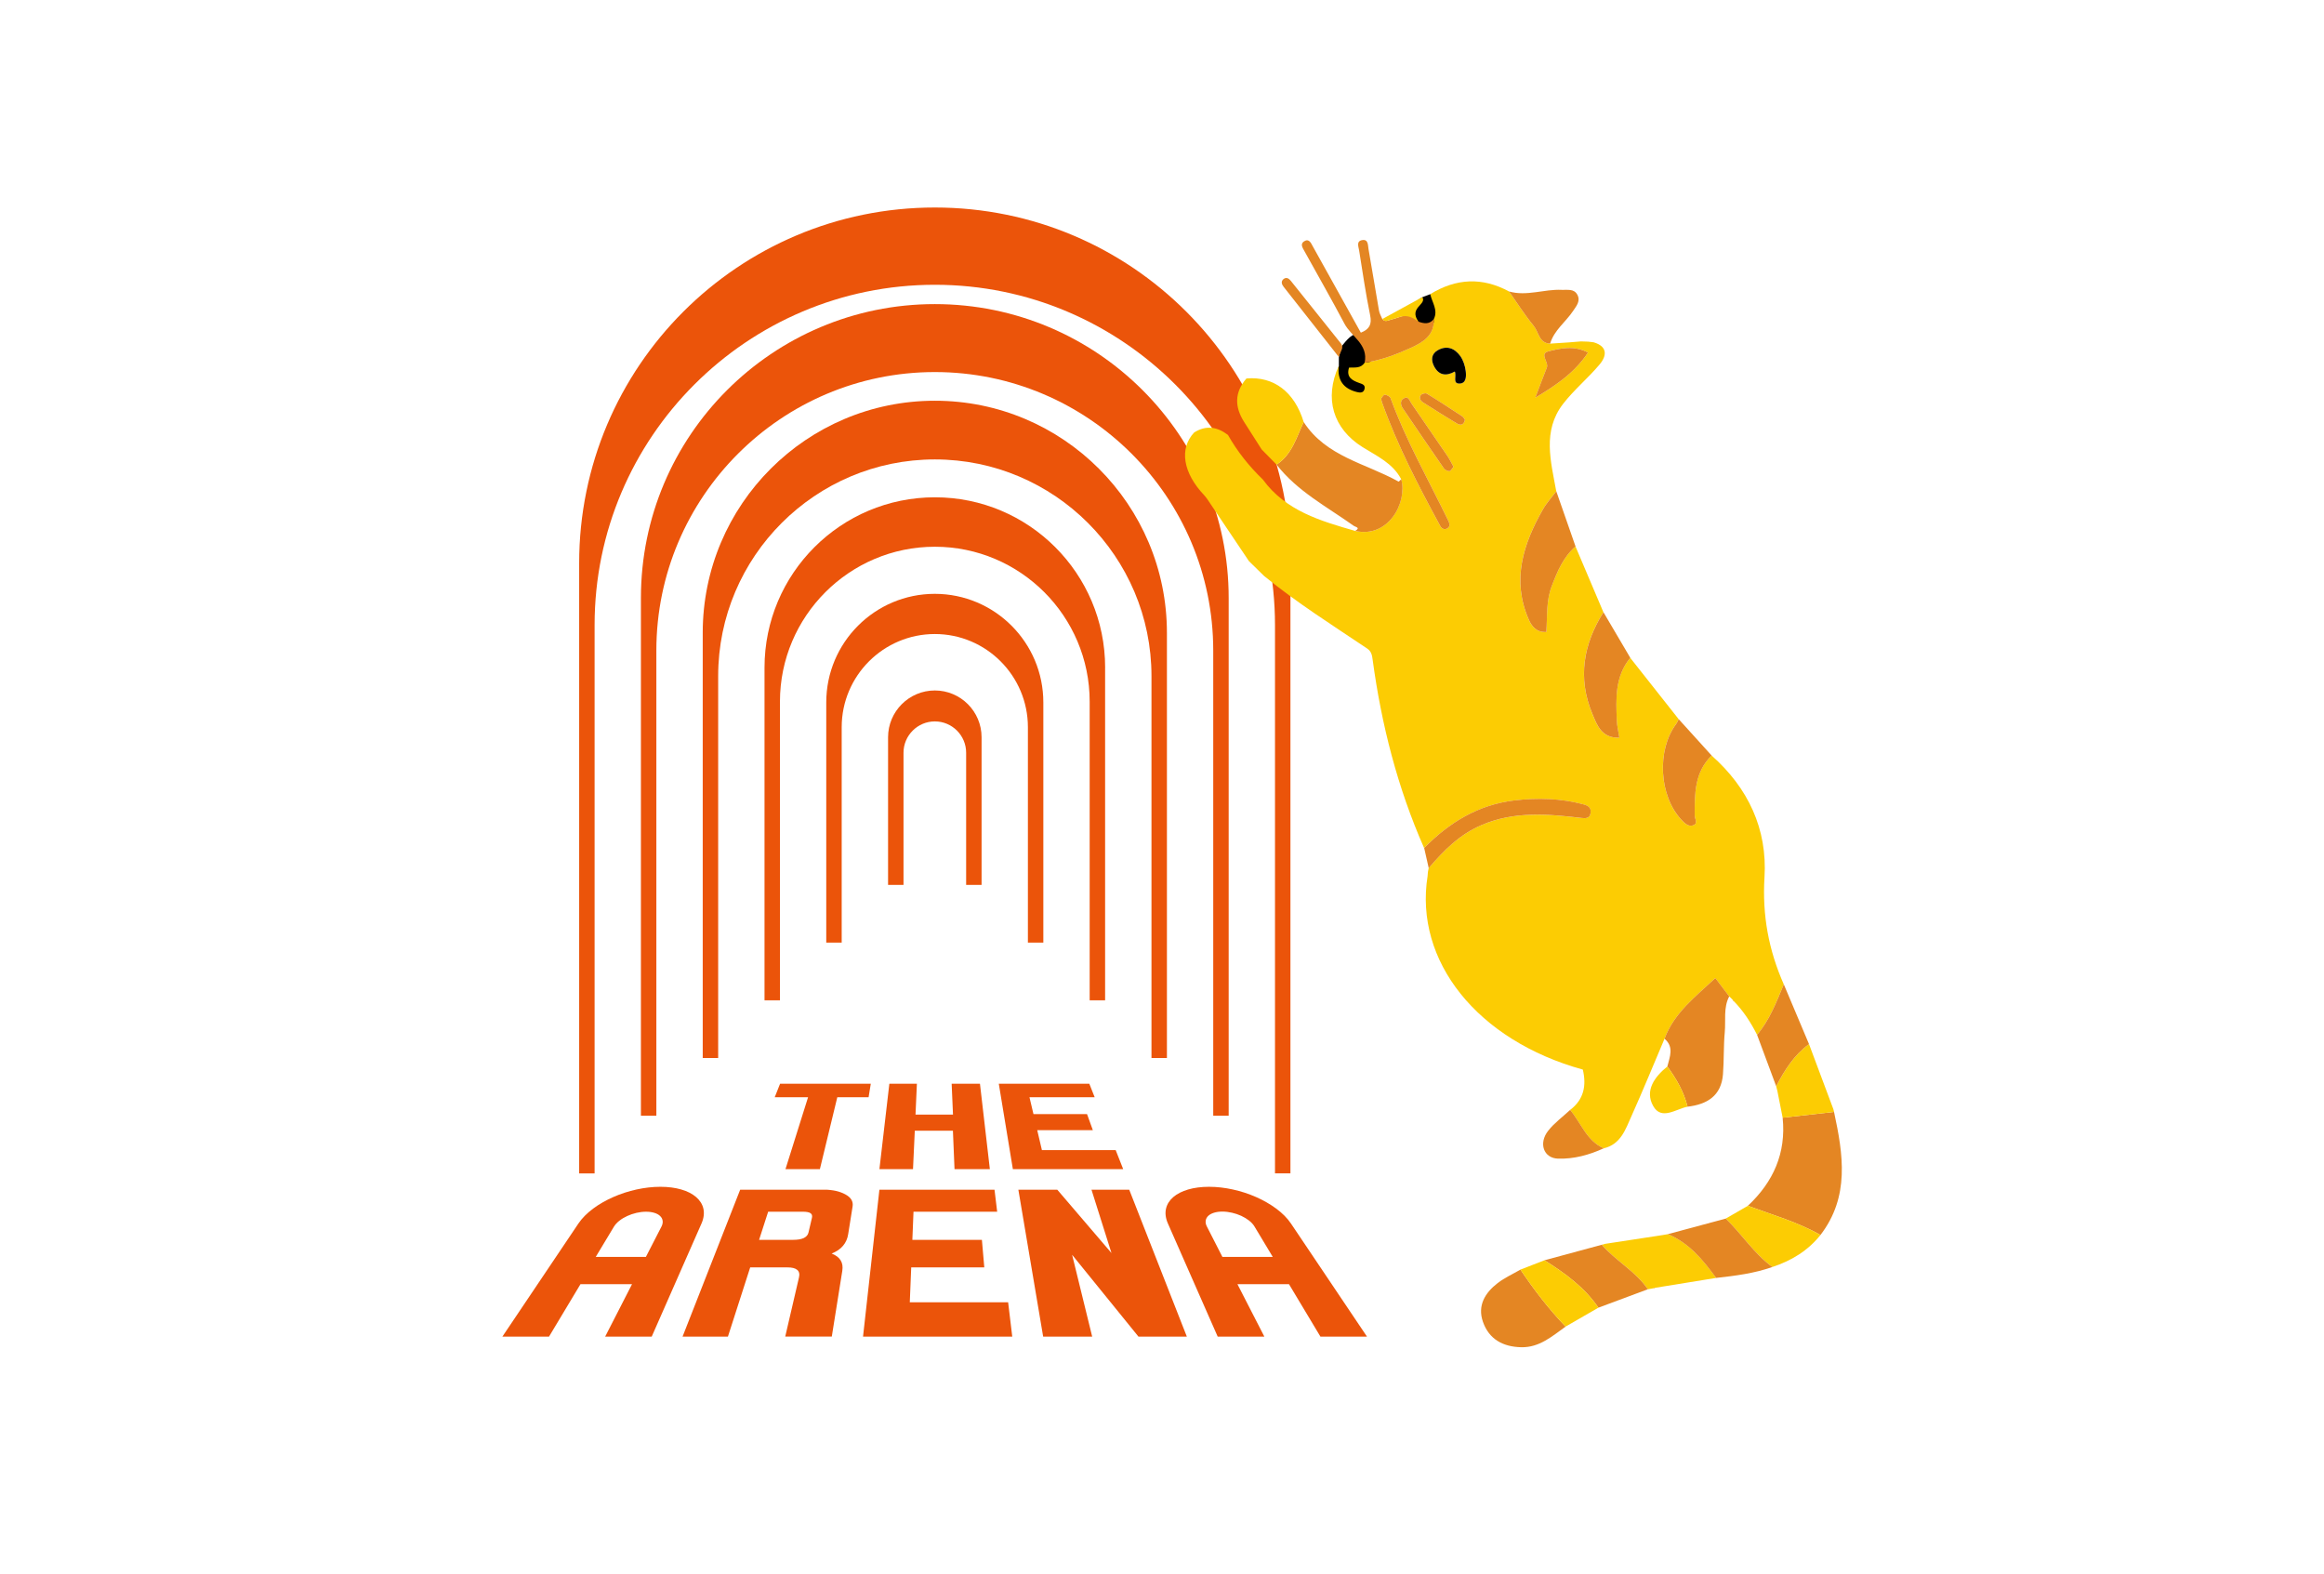 <?xml version="1.0" encoding="UTF-8"?> <svg xmlns="http://www.w3.org/2000/svg" id="_Слой_1" data-name="Слой_1" viewBox="0 0 1480 1002"><defs><style> .cls-1 { fill: #eb540a; } .cls-2 { fill: #fccc03; } .cls-3 { fill: #e48623; } </style></defs><g><path class="cls-1" d="M554.55,690.09h-57.77l-3.41,8.58h21.24l-14.39,45.8h21.91l11.09-45.8h19.93l1.4-8.58Z"></path><path class="cls-1" d="M624.05,690.09h-18l.85,19.63h-23.87l.88-19.63h-17.54l-6.33,54.38h21.39l1.14-24.48h24.28l1.02,24.48h22.5l-6.3-54.38Z"></path><path class="cls-1" d="M693.73,690.09h-57.66l8.96,54.38h70.26l-4.79-12.14h-46.98l-2.98-12.69h35.42l-3.71-10.24h-34.11l-2.54-10.74h41.52l-3.41-8.58Z"></path><path class="cls-1" d="M379.39,800.33l11.58-19.25c.82-1.34,2.01-2.63,3.44-3.76,1.43-1.14,3.15-2.16,4.99-3.01,1.84-.85,3.85-1.52,5.89-2.01,2.04-.47,4.11-.73,6.16-.73s3.79.26,5.31.73c1.52.47,2.74,1.14,3.62,2.01.9.85,1.46,1.87,1.6,3.01.18,1.14-.06,2.42-.76,3.76l-9.89,19.25h-31.95ZM420.56,755.7c-5.02,0-10.18.61-15.23,1.72-5.08,1.11-10.07,2.74-14.71,4.78-4.7,2.07-9.1,4.55-12.87,7.38-3.85,2.86-7.09,6.07-9.4,9.51l-48.41,72h29.7l20.02-33.37h32.83l-17.1,33.37h29.65l31.69-72c1.52-3.44,1.84-6.65,1.2-9.51-.64-2.8-2.25-5.31-4.67-7.38-2.39-2.04-5.54-3.68-9.4-4.78-3.79-1.11-8.29-1.72-13.31-1.72Z"></path><path class="cls-1" d="M778.46,800.33l-9.89-19.37c-.7-1.34-.91-2.62-.73-3.76.18-1.14.73-2.16,1.63-3.01.91-.85,2.13-1.52,3.65-1.98,1.52-.47,3.3-.73,5.34-.73s4.09.27,6.13.73,4.03,1.14,5.87,1.98c1.84.85,3.53,1.87,4.99,3.01,1.46,1.14,2.63,2.42,3.44,3.76l11.64,19.37h-32.07ZM769.94,755.7c-5.02,0-9.51.61-13.3,1.72-3.82,1.11-7,2.74-9.4,4.78-2.42,2.07-4.02,4.55-4.67,7.38-.67,2.86-.32,6.07,1.2,9.51l31.69,72h29.71l-17.13-33.37h32.83l20.02,33.37h29.64l-48.41-72c-2.3-3.44-5.54-6.65-9.4-9.51-3.79-2.8-8.17-5.31-12.87-7.38-4.64-2.04-9.63-3.68-14.71-4.78-5.02-1.11-10.16-1.72-15.2-1.72Z"></path><path class="cls-1" d="M483.41,789.48l5.78-17.91h22.23c1.11,0,2.04.09,2.83.23.79.14,1.43.38,1.9.7.47.32.79.73.93,1.2.15.49.15,1.05,0,1.72l-2.22,9.45c-.17.76-.52,1.43-1.02,1.99-.5.58-1.14,1.05-1.95,1.46-.82.38-1.78.67-2.92.87-1.14.2-2.42.29-3.85.29h-21.71ZM525.34,757.57h-53.98l-36.68,93.53h28.89l14.18-44.08h23.63c1.49,0,2.74.11,3.79.38,1.05.26,1.9.67,2.51,1.19.64.53,1.05,1.2,1.23,1.99.2.82.17,1.75-.09,2.83l-8.75,37.66h29.65l6.68-41.83c.2-1.34.23-2.57.06-3.68-.18-1.11-.55-2.13-1.11-3.04-.55-.9-1.31-1.72-2.28-2.45-.96-.73-2.1-1.34-3.44-1.87,1.55-.61,2.92-1.34,4.14-2.16,1.2-.82,2.25-1.75,3.12-2.8.88-1.02,1.58-2.19,2.13-3.42.55-1.23.93-2.57,1.14-4l2.8-17.56c.12-.82.15-1.58,0-2.31-.12-.73-.38-1.4-.76-2.04-.38-.65-.9-1.26-1.55-1.81-.64-.56-1.43-1.08-2.33-1.58-.9-.49-1.87-.93-2.86-1.28-.99-.38-2.04-.67-3.12-.91-1.08-.23-2.22-.44-3.38-.55-1.11-.18-2.33-.23-3.62-.23Z"></path><path class="cls-1" d="M633.36,757.57h-73.33l-10.42,93.53h95.03l-2.63-21.88h-62.62l.9-22.2h46.54l-1.52-17.53h-44.29l.73-17.91h53.28l-1.69-14Z"></path><path class="cls-1" d="M719.14,757.57h-24.04l12.72,40.31-34.49-40.31h-24.8l15.79,93.53h31.22l-12.78-52.1,42.25,52.1h30.81l-36.68-93.53Z"></path><path class="cls-1" d="M821.79,358.61v388.54h-9.83v-349.18c0-119.5-97.16-216.64-216.62-216.64s-216.68,97.15-216.68,216.64v349.21h-9.83v-388.57c0-125.1,101.4-226.48,226.51-226.48s226.45,101.38,226.45,226.48Z"></path><path class="cls-1" d="M782.46,380.79v329.64h-9.83v-296.2c0-97.79-79.54-177.32-177.29-177.32s-177.35,79.53-177.35,177.32v296.2h-9.83v-329.64c0-103.36,83.8-187.15,187.18-187.15s187.12,83.79,187.12,187.15Z"></path><path class="cls-1" d="M743.13,402.96v270.73h-9.83v-243.19c0-76.09-61.89-137.96-137.96-137.96s-137.99,61.88-137.99,137.96v243.19h-9.83v-270.73c0-81.63,66.21-147.79,147.82-147.79,81.58-.03,147.79,66.17,147.79,147.79Z"></path><path class="cls-1" d="M703.77,425.13v211.83h-9.83v-190.18c0-54.41-44.23-98.64-98.59-98.64s-98.65,44.23-98.65,98.64v190.18h-9.83v-211.83c0-59.89,48.58-108.47,108.49-108.47,59.85-.03,108.43,48.57,108.43,108.47Z"></path><path class="cls-1" d="M664.43,447.27v152.93h-9.83v-137.17c0-32.7-26.58-59.31-59.26-59.31s-59.32,26.58-59.32,59.31v137.17h-9.83v-152.93c0-38.16,30.99-69.14,69.15-69.14,38.11.03,69.09,30.98,69.09,69.14Z"></path><path class="cls-1" d="M625.1,469.45v94.03h-9.83v-84.17c0-11.03-8.96-19.95-19.93-19.95s-19.96,8.96-19.96,19.95v84.17h-9.83v-94.03c0-16.42,13.36-29.79,29.79-29.79s29.76,13.36,29.76,29.79Z"></path></g><path d="M852.62,233l.02-5.72s1.56-6.79,1.98-7.07,5.84-8.22,9.37-7.23,6.78,5.79,7.06,6.78,2.68,8.89,2.4,9.46l-3.11,6.21-7.2,3.39,13.41,5.93-4.24,9.04-10.73-.71s-8.05-3.53-8.47-3.95-2.4-7.81-2.4-7.81l1.9-8.3Z"></path><path d="M905.73,189.26c-6.05,3.62-8.45,7.39-6.36,13.7,1.34,4.05,4.22,6.6,8.76,5.39,6.43-1.73,8.56-6.73,7.6-12.69-.52-3.26-2.85-5.71-4.91-8.34"></path><path class="cls-2" d="M913.11,203.15c2.83-5.71-1.11-10.51-2.28-15.85,16.49-10.11,33.14-10.94,50.17-1.71,5.2,7.35,10.04,14.99,15.74,21.94,3.22,3.92,3.28,11,10.44,11.28,3.97-.26,7.94-.53,11.91-.79,2.6-.21,5.2-.42,7.8-.63,1.5.05,3.01.11,4.51.16,1.17.14,2.34.27,3.51.41,8.86,2.61,8.46,8.51,3.83,14.04-7.33,8.76-16.34,16.15-23.3,25.16-13.35,17.3-7.8,36.69-4.36,55.65-2.87,3.85-6.18,7.45-8.54,11.59-12.59,22.08-19.96,45.01-9.01,70.07,1.85,4.22,4.86,8.32,11.22,7.96.69-9.96-.19-19.85,3.41-29.18,3.59-9.33,7.35-18.52,15.17-25.29,5.93,13.96,11.85,27.92,17.78,41.88-12.83,20.37-16.55,41.93-7.13,64.55,2.91,6.99,5.78,15.76,17.25,15.34-.65-4.26-1.46-7.5-1.6-10.76-.59-14.08-1.26-28.23,8.56-40.1,10.28,13.02,20.56,26.04,30.84,39.06-.53,1.02-.92,2.14-1.6,3.05-12.52,16.73-10.94,45.89,3.38,61.06,2.07,2.19,4.51,4.7,7.69,3.38,2.93-1.21.75-4.08.74-6.23-.06-13.73-.14-27.48,10.77-38.11,23.27,20.61,35.58,46.81,33.68,77.52-1.49,24.21,2.67,46.44,12.28,68.17-4.66,11.25-8.99,22.68-17.02,32.15-3.95-7.87-8.68-15.19-14.88-21.5.06-.33-.08-.51-.41-.54-.25-.27-.5-.54-.75-.81-.47-.46-.95-.93-1.42-1.39,0,0-.28-.21-.28-.21-2.77-3.66-5.54-7.32-8.84-11.67-12.69,11.89-26.21,22.09-32.36,38.65-6.98,16.42-13.73,32.95-21.03,49.22-3.8,8.47-6.82,18.01-17.71,20.54-10.94-4.81-14.37-16.19-21.38-24.45,8.84-6.68,10.49-15.57,8.11-25.7-67.08-18.54-107.5-69.02-98.85-123.29.06-.82.13-1.64.19-2.46.16-.84.32-1.69.48-2.53,9.51-11.17,19.64-21.38,33.56-27.36,20.86-8.96,42.26-7.13,63.84-4.54,2.43.29,5.22.36,5.7-3.22.47-3.47-1.66-4.69-4.5-5.45-14.52-3.87-29.26-4.29-44.07-2.52-22.98,2.73-41.5,14.1-57.43,30.29-16.89-38.31-27.15-78.44-32.76-119.83-.39-2.86-.73-5.33-3.52-7.21-22.21-14.92-44.87-29.2-65.62-46.2-3.21-3.14-6.42-6.29-9.64-9.43-8.87-13.2-17.74-26.4-26.61-39.6-.6-.77-1.15-1.6-1.83-2.31-13.6-14.29-16.1-29.73-6.47-40.01,7.56-4.8,14.69-3.66,21.53,1.55,6,10.59,13.52,20,22.27,28.44,14.55,19.95,36.65,26.32,58.76,32.68,21.02,4.85,33.43-18.09,29.27-32.97-5.37-10.19-15.49-14.7-24.56-20.38-18.78-11.75-24.63-30.97-15.16-51.74-1.05,9.23,3.11,14.51,11.42,16.62,1.79.45,4.25.89,4.96-1.82.72-2.73-1.49-3.26-3.41-3.94-4.49-1.61-8.37-3.67-6.43-9.77,3.62-.14,7.5.61,9.9-3.11,10.28-1.51,19.91-5.13,29.27-9.39,7.86-3.58,15.23-7.96,14.78-18.4ZM879.51,253.85c.31,1.28.38,1.78.55,2.24,9.8,27.48,23.25,53.25,37.13,78.82,1.03,1.9,2.9,2.62,4.64,1.46,2.17-1.44,1.08-3.59.22-5.37-12.44-25.69-26.69-50.53-36.49-77.47-.4-1.1-2.43-2.15-3.73-2.18-.85-.02-1.75,1.84-2.32,2.51ZM1011.31,224.48c-8.83-4.66-17.39-2.78-25.27-.74-5.9,1.53.44,6.85-.97,10.36-2.27,5.65-4.36,11.37-7.31,19.1,13.94-8.3,25.23-16.2,33.56-28.72ZM925.66,297.24c-1.41-2.54-2.44-4.78-3.81-6.8-7.65-11.24-15.39-22.41-23.06-33.63-1.24-1.82-1.87-5.01-4.96-3.03-2.39,1.53-1.85,4.18-.46,6.24,8.62,12.78,17.31,25.52,26.1,38.18.7,1.01,2.36,1.83,3.58,1.83.8,0,1.6-1.63,2.62-2.78ZM926.49,236.57c1.22,3.06-1.66,7.86,3.13,7.66,4.28-.17,4.16-4.92,3.79-7.99-.41-3.32-1.56-6.91-3.5-9.59-3.54-4.89-8.58-6.93-14.35-3.6-4.07,2.34-4.3,6.19-2.38,10,2.98,5.93,7.69,6.7,13.31,3.52ZM932.94,267.25c-.5-.65-.93-1.64-1.68-2.13-7.49-4.91-14.98-9.82-22.62-14.49-.83-.51-3.13.05-3.77.87-1.34,1.72-.34,3.63,1.31,4.68,7.11,4.55,14.27,9.04,21.51,13.39,2.28,1.37,4.52,1.33,5.25-2.33Z"></path><path class="cls-3" d="M1113.11,767.8c16.22-15.21,24.44-33.57,22.14-56.08,10.91-1.23,21.81-2.46,32.72-3.7,5.87,27.09,10.08,53.99-8.64,78.37-14.56-8.31-30.64-12.83-46.22-18.59Z"></path><path class="cls-3" d="M892.34,305.09c4.15,14.88-8.25,37.82-29.27,32.97,3.54-2.16.11-2.47-.92-3.21-17.07-12.16-35.97-22-49.2-39,9.87-6.42,12.65-17.36,17.28-27.12,14.22,22.05,39.62,26.34,60.42,37.93.21.12,1.12-1.02,1.7-1.57Z"></path><path class="cls-3" d="M1060.02,661.44c6.15-16.56,19.67-26.75,32.36-38.65,3.3,4.36,6.07,8.01,8.84,11.67-3.78,7.22-2.12,15.15-2.83,22.75-.82,8.9-.45,17.9-1.14,26.81-1.06,13.73-10.06,19.23-22.58,20.67-2.31-9.52-7.12-17.79-12.85-25.59,1.49-6.1,4.45-12.35-1.79-17.67Z"></path><path class="cls-3" d="M913.11,203.15c.46,10.44-6.91,14.82-14.78,18.4-9.36,4.26-18.99,7.89-29.27,9.39,2.44-11.73-8.51-16.58-12.86-24.81-8.24-15.58-17.02-30.87-25.54-46.3-1.1-2-2.85-4.48-.16-6.17,3.18-2,4.4,1.17,5.54,3.22,10.25,18.3,20.41,36.65,30.58,54.95,5.48-2.18,7.11-5.29,5.94-11.02-2.8-13.68-4.83-27.52-7.02-41.32-.38-2.38-1.98-5.94,1.95-6.6,3.98-.68,3.59,3.28,4.01,5.62,2.33,13.1,4.41,26.25,6.7,39.35.32,1.83,1.38,3.53,2.1,5.29,1.82,2.32,4.03.68,5.85.28,5.92-1.32,11.95-5.83,17.15,1.37,3.59,1.33,7.03,1.84,9.81-1.65Z"></path><path class="cls-3" d="M1003.35,347.96c-7.83,6.77-11.58,15.95-15.17,25.29-3.59,9.33-2.72,19.22-3.41,29.18-6.36.36-9.38-3.74-11.22-7.96-10.96-25.05-3.58-47.98,9.01-70.07,2.36-4.14,5.67-7.74,8.54-11.59,4.09,11.72,8.17,23.43,12.26,35.15Z"></path><path class="cls-3" d="M997.04,844.72c-8.6,6.15-16.71,13.39-28.27,13.14-11.54-.25-20.5-5.03-24.39-16.2-3.62-10.38,1.4-18.51,9.42-24.68,4.41-3.39,9.62-5.73,14.47-8.54,8.65,12.84,18.03,25.1,28.77,36.28Z"></path><path class="cls-2" d="M1092.87,813.73c-13,2.11-26,4.21-38.99,6.32,0,0-.31-.09-.31-.09l-.19.27c-1.32.24-2.64.49-3.96.73-7.82-11.48-20.4-18.02-29.33-28.34l.19-.18s.25.1.25.1c.53-.17,1.06-.33,1.6-.5,11.43-1.74,22.86-3.49,34.29-5.23,0,0,.34.06.34.06l.3-.17c.54-.08,1.08-.16,1.61-.24.45-.08.91-.15,1.37-.23.72-.12,1.44-.25,2.16-.37,13.53,5.66,22.41,16.44,30.69,27.88Z"></path><path class="cls-2" d="M830.23,268.73c-4.63,9.76-7.41,20.7-17.28,27.12-3.15-3.21-6.31-6.43-9.47-9.65-3.72-5.82-7.43-11.65-11.15-17.47-6.13-9.59-6.25-18.87,1.45-27.74,17.39-1.5,30.65,8.6,36.45,27.74Z"></path><path class="cls-3" d="M1038.22,418.87c-9.82,11.88-9.15,26.02-8.56,40.1.14,3.26.94,6.5,1.6,10.76-11.47.42-14.34-8.35-17.25-15.34-9.42-22.61-5.7-44.18,7.13-64.55,5.7,9.68,11.39,19.35,17.09,29.03Z"></path><path class="cls-3" d="M1020.08,792.61c8.93,10.32,21.51,16.87,29.33,28.34-10.5,3.91-21,7.82-31.5,11.73-8.85-13.01-21.27-21.96-34.32-30.2,12.16-3.29,24.32-6.58,36.49-9.87Z"></path><path class="cls-2" d="M1113.11,767.8c15.58,5.76,31.66,10.28,46.22,18.59-8.04,10.05-18.54,16.4-30.62,20.37-11.73-8.51-19.4-20.94-29.72-30.82,4.71-2.71,9.41-5.43,14.12-8.14Z"></path><path class="cls-3" d="M1098.99,775.94c10.32,9.88,17.99,22.31,29.72,30.82-11.6,4.11-23.71,5.62-35.85,6.97-8.28-11.43-17.16-22.22-30.69-27.88,12.27-3.3,24.54-6.61,36.82-9.91Z"></path><path class="cls-3" d="M1090.03,481.08c-10.91,10.64-10.83,24.38-10.77,38.11,0,2.15,2.19,5.02-.74,6.23-3.18,1.32-5.62-1.19-7.69-3.38-14.32-15.17-15.9-44.33-3.38-61.06.68-.91,1.07-2.03,1.6-3.05,6.99,7.72,13.98,15.43,20.97,23.15Z"></path><path class="cls-3" d="M906.95,539.96c15.92-16.2,34.44-27.56,57.43-30.29,14.81-1.76,29.55-1.34,44.07,2.52,2.84.76,4.98,1.98,4.5,5.45-.49,3.59-3.27,3.52-5.7,3.22-21.58-2.59-42.98-4.42-63.84,4.54-13.92,5.98-24.05,16.18-33.56,27.36-.96-4.27-1.93-8.53-2.89-12.8Z"></path><path class="cls-2" d="M1167.98,708.02c-10.91,1.23-21.81,2.46-32.72,3.7-1.12-5.66-2.23-11.32-3.35-16.97-.24-.95-.48-1.91-.72-2.86,0,0-.05-.23-.05-.23,5.33-10.22,11.38-19.87,20.9-26.82,5.17,13.81,10.34,27.63,15.51,41.44.13.51.26,1.02.39,1.52l.05.22Z"></path><path class="cls-2" d="M983.59,802.48c13.05,8.24,25.47,17.19,34.32,30.2-6.96,4.01-13.92,8.03-20.88,12.04-10.74-11.18-20.12-23.44-28.77-36.28,5.11-1.99,10.22-3.97,15.33-5.96Z"></path><path class="cls-3" d="M1152.03,664.83c-9.52,6.95-15.57,16.6-20.9,26.82-4.06-10.91-8.11-21.82-12.17-32.73,8.03-9.47,12.36-20.9,17.02-32.15,5.35,12.69,10.7,25.37,16.05,38.06Z"></path><path class="cls-3" d="M987.18,218.81c-7.16-.28-7.23-7.36-10.44-11.28-5.7-6.94-10.54-14.59-15.74-21.94,11.3,3.23,22.36-1.58,33.59-1.02,3.6.18,7.71-.9,9.88,3.03,2.23,4.05-.49,7.13-2.66,10.38-4.71,7.06-12.09,12.25-14.63,20.82Z"></path><path class="cls-3" d="M999.91,706.75c7,8.26,10.43,19.64,21.38,24.45-9.27,4.23-18.99,6.9-29.17,6.56-9.06-.3-12.49-9.74-6.17-17.77,3.92-4.99,9.26-8.86,13.96-13.23Z"></path><path class="cls-2" d="M1061.82,679.11c5.73,7.8,10.54,16.07,12.85,25.59-7.45,1.48-16.61,8.87-21.85-.43-5.51-9.77.81-18.57,9-25.17Z"></path><path class="cls-3" d="M852.65,227.37c-12.24-15.55-23.76-30.14-35.23-44.78-1.18-1.51-1.83-3.45,0-4.91,1.88-1.49,3.49-.26,4.69,1.24,10.62,13.23,21.18,26.5,31.79,39.73,2.28,2.84-.32,4.88-1.26,8.72Z"></path><path class="cls-2" d="M903.33,204.81c-8.23-6.09-11.27-2.71-17.18-1.38-1.82.41-4.03,2.04-5.85-.28,7.74-4.31,16.79-9.1,25.48-13.94,3.11,4.71-8.94,6.64-2.45,15.6Z"></path><path class="cls-3" d="M1006.89,217.39c-2.6.21-5.2.42-7.8.63,2.6-.21,5.2-.42,7.8-.63Z"></path><path class="cls-3" d="M1014.91,217.96c-1.17-.14-2.34-.27-3.51-.41,1.17.14,2.34.27,3.51.41Z"></path><path class="cls-3" d="M1131.18,691.88c.24.95.48,1.91.72,2.86-.24-.96-.48-1.91-.72-2.86Z"></path><path class="cls-3" d="M1101.5,634.68c.47.46.95.93,1.42,1.39-.47-.46-.95-.93-1.42-1.39Z"></path><path class="cls-3" d="M909.36,555.3c-.06.82-.13,1.64-.19,2.46.06-.82.13-1.64.19-2.46Z"></path><path class="cls-3" d="M1167.93,707.8c-.13-.51-.26-1.02-.39-1.52.13.51.26,1.02.39,1.52Z"></path><path class="cls-3" d="M1103.67,636.88c.33.03.47.21.41.54,0,0-.38-.14-.38-.14l-.03-.4Z"></path><path class="cls-3" d="M1057.04,786.69l-.3.17s-.34-.06-.34-.06c.22-.04.43-.07.64-.11Z"></path><path class="cls-3" d="M1060.02,786.22c-.46.08-.91.16-1.37.23.46-.08.91-.16,1.37-.23Z"></path><path class="cls-3" d="M1022.11,792.03c-.53.17-1.06.33-1.6.5.53-.17,1.06-.33,1.6-.5Z"></path><polygon class="cls-3" points="1053.37 820.22 1053.57 819.95 1053.88 820.05 1053.72 820.38 1053.37 820.22"></polygon><path class="cls-3" d="M879.51,253.85c.57-.67,1.46-2.53,2.32-2.51,1.29.03,3.33,1.08,3.73,2.18,9.8,26.95,24.04,51.79,36.49,77.47.86,1.78,1.95,3.93-.22,5.37-1.74,1.16-3.61.44-4.64-1.46-13.88-25.56-27.32-51.33-37.13-78.82-.17-.47-.24-.97-.55-2.24Z"></path><path class="cls-3" d="M1011.31,224.48c-8.33,12.52-19.62,20.42-33.56,28.72,2.95-7.74,5.04-13.46,7.31-19.1,1.41-3.5-4.92-8.83.97-10.36,7.89-2.04,16.44-3.92,25.27.74Z"></path><path class="cls-3" d="M925.66,297.24c-1.02,1.15-1.82,2.78-2.62,2.78-1.22,0-2.88-.82-3.58-1.83-8.79-12.66-17.47-25.4-26.1-38.18-1.39-2.05-1.93-4.71.46-6.24,3.09-1.97,3.72,1.21,4.96,3.03,7.67,11.22,15.41,22.39,23.06,33.63,1.37,2.02,2.4,4.26,3.81,6.8Z"></path><path d="M926.49,236.57c-5.63,3.18-10.33,2.41-13.31-3.52-1.91-3.81-1.68-7.66,2.38-10,5.77-3.33,10.81-1.29,14.35,3.6,1.93,2.68,3.09,6.27,3.5,9.59.38,3.07.49,7.82-3.79,7.99-4.79.19-1.9-4.61-3.13-7.66Z"></path><path class="cls-3" d="M932.94,267.25c-.73,3.65-2.97,3.69-5.25,2.33-7.24-4.34-14.4-8.84-21.51-13.39-1.65-1.05-2.65-2.97-1.31-4.68.64-.82,2.94-1.38,3.77-.87,7.64,4.67,15.13,9.58,22.62,14.49.75.49,1.18,1.48,1.68,2.13Z"></path></svg> 